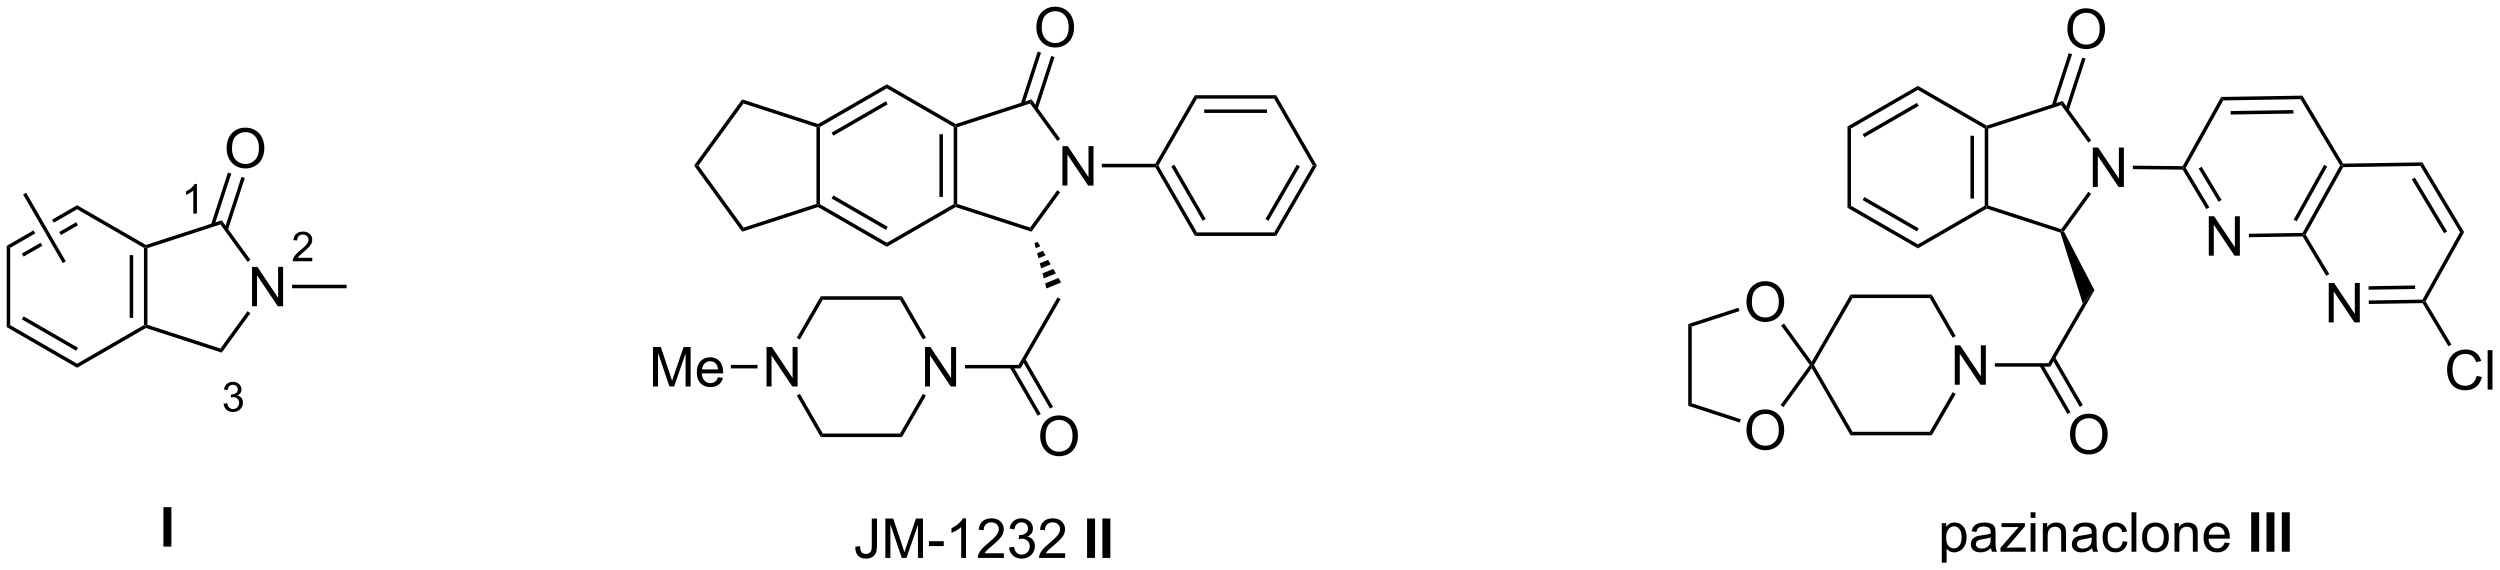 <?xml version="1.0" encoding="UTF-8"?>
<!DOCTYPE svg PUBLIC '-//W3C//DTD SVG 1.0//EN'
          'http://www.w3.org/TR/2001/REC-SVG-20010904/DTD/svg10.dtd'>
<svg stroke-dasharray="none" shape-rendering="auto" xmlns="http://www.w3.org/2000/svg" font-family="'Dialog'" text-rendering="auto" width="996" fill-opacity="1" color-interpolation="auto" color-rendering="auto" preserveAspectRatio="xMidYMid meet" font-size="12px" viewBox="0 0 996 227" fill="black" xmlns:xlink="http://www.w3.org/1999/xlink" stroke="black" image-rendering="auto" stroke-miterlimit="10" stroke-linecap="square" stroke-linejoin="miter" font-style="normal" stroke-width="1" height="227" stroke-dashoffset="0" font-weight="normal" stroke-opacity="1"
><!--Generated by the Batik Graphics2D SVG Generator--><defs id="genericDefs"
  /><g
  ><defs id="defs1"
    ><clipPath clipPathUnits="userSpaceOnUse" id="clipPath1"
      ><path d="M0.633 1.598 L373.999 1.598 L373.999 86.658 L0.633 86.658 L0.633 1.598 Z"
      /></clipPath
      ><clipPath clipPathUnits="userSpaceOnUse" id="clipPath2"
      ><path d="M48.38 67.635 L48.38 150.329 L411.365 150.329 L411.365 67.635 Z"
      /></clipPath
    ></defs
    ><g transform="scale(2.667,2.667) translate(-0.633,-1.598) matrix(1.029,0,0,1.029,-49.131,-67.971)"
    ><path d="M202.595 94.553 L202.595 88.826 L203.374 88.826 L206.381 93.321 L206.381 88.826 L207.108 88.826 L207.108 94.553 L206.329 94.553 L203.321 90.053 L203.321 94.553 L202.595 94.553 Z" stroke="none" clip-path="url(#clipPath2)"
    /></g
    ><g transform="matrix(2.743,0,0,2.743,-132.704,-185.517)"
    ><path d="M198.903 71.646 Q198.903 70.219 199.668 69.414 Q200.434 68.607 201.645 68.607 Q202.437 68.607 203.072 68.987 Q203.71 69.365 204.043 70.042 Q204.38 70.719 204.38 71.578 Q204.38 72.45 204.028 73.138 Q203.676 73.825 203.03 74.18 Q202.387 74.534 201.64 74.534 Q200.833 74.534 200.195 74.143 Q199.559 73.75 199.231 73.075 Q198.903 72.398 198.903 71.646 ZM199.684 71.656 Q199.684 72.693 200.239 73.289 Q200.796 73.883 201.637 73.883 Q202.492 73.883 203.043 73.281 Q203.598 72.68 203.598 71.575 Q203.598 70.875 203.361 70.354 Q203.124 69.833 202.668 69.547 Q202.215 69.258 201.648 69.258 Q200.843 69.258 200.262 69.812 Q199.684 70.365 199.684 71.656 Z" stroke="none" clip-path="url(#clipPath2)"
    /></g
    ><g transform="matrix(2.743,0,0,2.743,-132.704,-185.517)"
    ><path d="M199.462 131.006 Q199.462 129.579 200.228 128.774 Q200.994 127.967 202.204 127.967 Q202.996 127.967 203.631 128.347 Q204.269 128.725 204.603 129.402 Q204.939 130.079 204.939 130.938 Q204.939 131.81 204.587 132.498 Q204.236 133.185 203.59 133.54 Q202.947 133.894 202.199 133.894 Q201.392 133.894 200.754 133.503 Q200.119 133.11 199.79 132.435 Q199.462 131.758 199.462 131.006 ZM200.244 131.016 Q200.244 132.053 200.798 132.649 Q201.356 133.243 202.197 133.243 Q203.051 133.243 203.603 132.641 Q204.157 132.04 204.157 130.935 Q204.157 130.235 203.921 129.714 Q203.684 129.193 203.228 128.907 Q202.775 128.618 202.207 128.618 Q201.402 128.618 200.822 129.173 Q200.244 129.725 200.244 131.016 Z" stroke="none" clip-path="url(#clipPath2)"
    /></g
    ><g transform="matrix(2.743,0,0,2.743,-132.704,-185.517)"
    ><path d="M182.731 123.763 L182.731 118.036 L183.509 118.036 L186.517 122.531 L186.517 118.036 L187.244 118.036 L187.244 123.763 L186.465 123.763 L183.457 119.263 L183.457 123.763 L182.731 123.763 Z" stroke="none" clip-path="url(#clipPath2)"
    /></g
    ><g transform="matrix(2.743,0,0,2.743,-132.704,-185.517)"
    ><path d="M159.713 123.763 L159.713 118.036 L160.492 118.036 L163.5 122.531 L163.5 118.036 L164.226 118.036 L164.226 123.763 L163.448 123.763 L160.44 119.263 L160.44 123.763 L159.713 123.763 Z" stroke="none" clip-path="url(#clipPath2)"
    /></g
    ><g transform="matrix(2.743,0,0,2.743,-132.704,-185.517)"
    ><path d="M143.221 123.763 L143.221 118.036 L144.362 118.036 L145.718 122.091 Q145.906 122.656 145.992 122.937 Q146.088 122.625 146.297 122.02 L147.666 118.036 L148.687 118.036 L148.687 123.763 L147.955 123.763 L147.955 118.968 L146.291 123.763 L145.609 123.763 L143.953 118.888 L143.953 123.763 L143.221 123.763 ZM152.659 122.427 L153.385 122.515 Q153.213 123.153 152.747 123.505 Q152.284 123.856 151.562 123.856 Q150.651 123.856 150.117 123.296 Q149.586 122.734 149.586 121.724 Q149.586 120.677 150.125 120.099 Q150.664 119.52 151.523 119.52 Q152.354 119.52 152.88 120.088 Q153.409 120.653 153.409 121.679 Q153.409 121.742 153.406 121.867 L150.312 121.867 Q150.351 122.552 150.698 122.916 Q151.047 123.278 151.565 123.278 Q151.953 123.278 152.226 123.075 Q152.5 122.872 152.659 122.427 ZM150.351 121.289 L152.666 121.289 Q152.619 120.765 152.401 120.505 Q152.065 120.099 151.531 120.099 Q151.047 120.099 150.716 120.424 Q150.385 120.747 150.351 121.289 Z" stroke="none" clip-path="url(#clipPath2)"
    /></g
    ><g transform="matrix(2.743,0,0,2.743,-132.704,-185.517)"
    ><path d="M177.184 79.875 L177.184 80.464 L167.472 86.071 L167.217 85.924 L167.188 85.646 ZM177.056 82.34 L169.161 86.899 L169.416 87.341 L177.311 82.782 Z" stroke="none" clip-path="url(#clipPath2)"
    /></g
    ><g transform="matrix(2.743,0,0,2.743,-132.704,-185.517)"
    ><path d="M166.962 86.109 L167.217 85.924 L167.472 86.071 L167.472 97.285 L167.217 97.432 L166.962 97.247 Z" stroke="none" clip-path="url(#clipPath2)"
    /></g
    ><g transform="matrix(2.743,0,0,2.743,-132.704,-185.517)"
    ><path d="M167.188 97.71 L167.217 97.432 L167.472 97.285 L177.184 102.892 L177.184 103.481 ZM169.161 96.457 L177.056 101.016 L177.311 100.574 L169.416 96.015 Z" stroke="none" clip-path="url(#clipPath2)"
    /></g
    ><g transform="matrix(2.743,0,0,2.743,-132.704,-185.517)"
    ><path d="M177.184 103.481 L177.184 102.892 L186.895 97.285 L187.15 97.432 L187.18 97.71 Z" stroke="none" clip-path="url(#clipPath2)"
    /></g
    ><g transform="matrix(2.743,0,0,2.743,-132.704,-185.517)"
    ><path d="M187.406 97.247 L187.15 97.432 L186.895 97.285 L186.895 86.071 L187.15 85.924 L187.406 86.109 ZM185.334 96.236 L185.334 87.12 L184.824 87.12 L184.824 96.236 Z" stroke="none" clip-path="url(#clipPath2)"
    /></g
    ><g transform="matrix(2.743,0,0,2.743,-132.704,-185.517)"
    ><path d="M187.18 85.646 L187.15 85.924 L186.895 86.071 L177.184 80.464 L177.184 79.875 Z" stroke="none" clip-path="url(#clipPath2)"
    /></g
    ><g transform="matrix(2.743,0,0,2.743,-132.704,-185.517)"
    ><path d="M187.18 97.71 L187.15 97.432 L187.406 97.247 L197.998 100.689 L198.193 101.288 Z" stroke="none" clip-path="url(#clipPath2)"
    /></g
    ><g transform="matrix(2.743,0,0,2.743,-132.704,-185.517)"
    ><path d="M198.193 101.288 L197.998 100.689 L201.942 95.261 L202.355 95.561 Z" stroke="none" clip-path="url(#clipPath2)"
    /></g
    ><g transform="matrix(2.743,0,0,2.743,-132.704,-185.517)"
    ><path d="M202.362 87.804 L201.949 88.104 L197.998 82.667 L198.193 82.067 Z" stroke="none" clip-path="url(#clipPath2)"
    /></g
    ><g transform="matrix(2.743,0,0,2.743,-132.704,-185.517)"
    ><path d="M198.193 82.067 L197.998 82.667 L187.406 86.109 L187.15 85.924 L187.18 85.646 Z" stroke="none" clip-path="url(#clipPath2)"
    /></g
    ><g transform="matrix(2.743,0,0,2.743,-132.704,-185.517)"
    ><path d="M167.188 85.646 L167.217 85.924 L166.962 86.109 L156.369 82.667 L156.174 82.067 Z" stroke="none" clip-path="url(#clipPath2)"
    /></g
    ><g transform="matrix(2.743,0,0,2.743,-132.704,-185.517)"
    ><path d="M156.174 82.067 L156.369 82.667 L149.822 91.678 L149.191 91.678 Z" stroke="none" clip-path="url(#clipPath2)"
    /></g
    ><g transform="matrix(2.743,0,0,2.743,-132.704,-185.517)"
    ><path d="M149.191 91.678 L149.822 91.678 L156.369 100.689 L156.174 101.288 Z" stroke="none" clip-path="url(#clipPath2)"
    /></g
    ><g transform="matrix(2.743,0,0,2.743,-132.704,-185.517)"
    ><path d="M156.174 101.288 L156.369 100.689 L166.962 97.247 L167.217 97.432 L167.188 97.71 Z" stroke="none" clip-path="url(#clipPath2)"
    /></g
    ><g transform="matrix(2.743,0,0,2.743,-132.704,-185.517)"
    ><path d="M199.088 83.478 L201.544 75.92 L201.059 75.763 L198.603 83.321 ZM197.125 82.84 L199.581 75.282 L199.095 75.125 L196.64 82.683 Z" stroke="none" clip-path="url(#clipPath2)"
    /></g
    ><g transform="matrix(2.743,0,0,2.743,-132.704,-185.517)"
    ><path d="M208.414 91.933 L208.414 91.423 L216.182 91.423 L216.329 91.678 L216.182 91.933 Z" stroke="none" clip-path="url(#clipPath2)"
    /></g
    ><g transform="matrix(2.743,0,0,2.743,-132.704,-185.517)"
    ><path d="M216.182 91.933 L216.329 91.678 L216.624 91.678 L222.231 101.39 L221.936 101.9 ZM218.5 91.805 L223.059 99.701 L223.5 99.446 L218.942 91.55 Z" stroke="none" clip-path="url(#clipPath2)"
    /></g
    ><g transform="matrix(2.743,0,0,2.743,-132.704,-185.517)"
    ><path d="M221.936 101.9 L222.231 101.39 L233.445 101.39 L233.739 101.9 Z" stroke="none" clip-path="url(#clipPath2)"
    /></g
    ><g transform="matrix(2.743,0,0,2.743,-132.704,-185.517)"
    ><path d="M233.739 101.9 L233.445 101.39 L239.052 91.678 L239.641 91.678 ZM232.617 99.701 L237.175 91.805 L236.734 91.55 L232.175 99.446 Z" stroke="none" clip-path="url(#clipPath2)"
    /></g
    ><g transform="matrix(2.743,0,0,2.743,-132.704,-185.517)"
    ><path d="M239.641 91.678 L239.052 91.678 L233.445 81.966 L233.739 81.456 Z" stroke="none" clip-path="url(#clipPath2)"
    /></g
    ><g transform="matrix(2.743,0,0,2.743,-132.704,-185.517)"
    ><path d="M233.739 81.456 L233.445 81.966 L222.231 81.966 L221.936 81.456 ZM232.396 83.528 L223.28 83.528 L223.28 84.038 L232.396 84.038 Z" stroke="none" clip-path="url(#clipPath2)"
    /></g
    ><g transform="matrix(2.743,0,0,2.743,-132.704,-185.517)"
    ><path d="M221.936 81.456 L222.231 81.966 L216.624 91.678 L216.329 91.678 L216.182 91.423 Z" stroke="none" clip-path="url(#clipPath2)"
    /></g
    ><g transform="matrix(2.743,0,0,2.743,-132.704,-185.517)"
    ><path d="M201.978 110.828 L202.42 111.083 L196.612 121.143 L196.318 120.632 Z" stroke="none" clip-path="url(#clipPath2)"
    /></g
    ><g transform="matrix(2.743,0,0,2.743,-132.704,-185.517)"
    ><path d="M195.052 121.015 L199.094 128.015 L199.536 127.76 L195.494 120.76 ZM196.84 119.983 L200.881 126.983 L201.323 126.728 L197.282 119.728 Z" stroke="none" clip-path="url(#clipPath2)"
    /></g
    ><g transform="matrix(2.743,0,0,2.743,-132.704,-185.517)"
    ><path d="M196.318 120.632 L196.612 121.143 L188.55 121.143 L188.55 120.632 Z" stroke="none" clip-path="url(#clipPath2)"
    /></g
    ><g transform="matrix(2.743,0,0,2.743,-132.704,-185.517)"
    ><path d="M182.416 124.846 L182.858 125.101 L179.389 131.109 L179.095 130.599 Z" stroke="none" clip-path="url(#clipPath2)"
    /></g
    ><g transform="matrix(2.743,0,0,2.743,-132.704,-185.517)"
    ><path d="M179.095 130.599 L179.389 131.109 L167.586 131.109 L167.881 130.599 Z" stroke="none" clip-path="url(#clipPath2)"
    /></g
    ><g transform="matrix(2.743,0,0,2.743,-132.704,-185.517)"
    ><path d="M167.881 130.599 L167.586 131.109 L164.111 125.091 L164.553 124.836 Z" stroke="none" clip-path="url(#clipPath2)"
    /></g
    ><g transform="matrix(2.743,0,0,2.743,-132.704,-185.517)"
    ><path d="M164.547 116.949 L164.105 116.694 L167.586 110.666 L167.881 111.176 Z" stroke="none" clip-path="url(#clipPath2)"
    /></g
    ><g transform="matrix(2.743,0,0,2.743,-132.704,-185.517)"
    ><path d="M167.881 111.176 L167.586 110.666 L179.389 110.666 L179.095 111.176 Z" stroke="none" clip-path="url(#clipPath2)"
    /></g
    ><g transform="matrix(2.743,0,0,2.743,-132.704,-185.517)"
    ><path d="M179.095 111.176 L179.389 110.666 L182.864 116.684 L182.422 116.939 Z" stroke="none" clip-path="url(#clipPath2)"
    /></g
    ><g transform="matrix(2.743,0,0,2.743,-132.704,-185.517)"
    ><path d="M158.409 120.632 L158.409 121.143 L154.526 121.143 L154.526 120.632 Z" stroke="none" clip-path="url(#clipPath2)"
    /></g
    ><g transform="matrix(2.743,0,0,2.743,-132.704,-185.517)"
    ><path d="M352.344 94.783 L352.344 89.056 L353.123 89.056 L356.131 93.551 L356.131 89.056 L356.857 89.056 L356.857 94.783 L356.079 94.783 L353.071 90.283 L353.071 94.783 L352.344 94.783 Z" stroke="none" clip-path="url(#clipPath2)"
    /></g
    ><g transform="matrix(2.743,0,0,2.743,-132.704,-185.517)"
    ><path d="M348.652 71.876 Q348.652 70.449 349.418 69.644 Q350.184 68.837 351.394 68.837 Q352.186 68.837 352.822 69.217 Q353.46 69.595 353.793 70.272 Q354.129 70.949 354.129 71.808 Q354.129 72.681 353.777 73.368 Q353.426 74.056 352.78 74.41 Q352.137 74.764 351.389 74.764 Q350.582 74.764 349.944 74.373 Q349.309 73.98 348.981 73.306 Q348.652 72.629 348.652 71.876 ZM349.434 71.886 Q349.434 72.923 349.988 73.519 Q350.546 74.113 351.387 74.113 Q352.241 74.113 352.793 73.511 Q353.348 72.91 353.348 71.806 Q353.348 71.105 353.111 70.584 Q352.874 70.063 352.418 69.777 Q351.965 69.488 351.397 69.488 Q350.592 69.488 350.012 70.043 Q349.434 70.595 349.434 71.886 Z" stroke="none" clip-path="url(#clipPath2)"
    /></g
    ><g transform="matrix(2.743,0,0,2.743,-132.704,-185.517)"
    ><path d="M369.19 104.77 L369.19 99.044 L369.969 99.044 L372.977 103.539 L372.977 99.044 L373.703 99.044 L373.703 104.77 L372.925 104.77 L369.917 100.27 L369.917 104.77 L369.19 104.77 Z" stroke="none" clip-path="url(#clipPath2)"
    /></g
    ><g transform="matrix(2.743,0,0,2.743,-132.704,-185.517)"
    ><path d="M349.029 130.756 Q349.029 129.329 349.794 128.525 Q350.56 127.717 351.771 127.717 Q352.562 127.717 353.198 128.098 Q353.836 128.475 354.169 129.152 Q354.505 129.829 354.505 130.689 Q354.505 131.561 354.154 132.249 Q353.802 132.936 353.156 133.29 Q352.513 133.644 351.766 133.644 Q350.958 133.644 350.32 133.254 Q349.685 132.861 349.357 132.186 Q349.029 131.509 349.029 130.756 ZM349.81 130.767 Q349.81 131.803 350.365 132.4 Q350.922 132.993 351.763 132.993 Q352.617 132.993 353.169 132.392 Q353.724 131.79 353.724 130.686 Q353.724 129.986 353.487 129.465 Q353.25 128.944 352.794 128.657 Q352.341 128.368 351.773 128.368 Q350.969 128.368 350.388 128.923 Q349.81 129.475 349.81 130.767 Z" stroke="none" clip-path="url(#clipPath2)"
    /></g
    ><g transform="matrix(2.743,0,0,2.743,-132.704,-185.517)"
    ><path d="M332.297 123.513 L332.297 117.787 L333.075 117.787 L336.083 122.281 L336.083 117.787 L336.81 117.787 L336.81 123.513 L336.031 123.513 L333.023 119.013 L333.023 123.513 L332.297 123.513 Z" stroke="none" clip-path="url(#clipPath2)"
    /></g
    ><g transform="matrix(2.743,0,0,2.743,-132.704,-185.517)"
    ><path d="M386.61 114.461 L386.61 108.735 L387.388 108.735 L390.396 113.23 L390.396 108.735 L391.123 108.735 L391.123 114.461 L390.344 114.461 L387.336 109.961 L387.336 114.461 L386.61 114.461 Z" stroke="none" clip-path="url(#clipPath2)"
    /></g
    ><g transform="matrix(2.743,0,0,2.743,-132.704,-185.517)"
    ><path d="M408.103 122.21 L408.861 122.4 Q408.624 123.335 408.004 123.827 Q407.384 124.316 406.491 124.316 Q405.564 124.316 404.983 123.939 Q404.405 123.561 404.1 122.847 Q403.798 122.131 403.798 121.311 Q403.798 120.415 404.139 119.751 Q404.483 119.085 405.113 118.738 Q405.744 118.392 406.501 118.392 Q407.361 118.392 407.947 118.829 Q408.533 119.267 408.764 120.061 L408.017 120.236 Q407.819 119.611 407.439 119.327 Q407.061 119.04 406.486 119.04 Q405.827 119.04 405.382 119.358 Q404.939 119.673 404.759 120.207 Q404.579 120.741 404.579 121.306 Q404.579 122.038 404.793 122.582 Q405.007 123.126 405.454 123.397 Q405.905 123.665 406.428 123.665 Q407.064 123.665 407.504 123.298 Q407.947 122.931 408.103 122.21 ZM409.69 124.217 L409.69 118.491 L410.393 118.491 L410.393 124.217 L409.69 124.217 Z" stroke="none" clip-path="url(#clipPath2)"
    /></g
    ><g transform="matrix(2.743,0,0,2.743,-132.704,-185.517)"
    ><path d="M302.043 130.135 Q302.043 128.708 302.809 127.903 Q303.575 127.096 304.786 127.096 Q305.577 127.096 306.213 127.476 Q306.851 127.854 307.184 128.531 Q307.52 129.208 307.52 130.067 Q307.52 130.94 307.168 131.627 Q306.817 132.315 306.171 132.669 Q305.528 133.023 304.781 133.023 Q303.973 133.023 303.335 132.632 Q302.7 132.239 302.372 131.565 Q302.043 130.887 302.043 130.135 ZM302.825 130.145 Q302.825 131.182 303.38 131.778 Q303.937 132.372 304.778 132.372 Q305.632 132.372 306.184 131.77 Q306.739 131.169 306.739 130.065 Q306.739 129.364 306.502 128.843 Q306.265 128.322 305.809 128.036 Q305.356 127.747 304.788 127.747 Q303.984 127.747 303.403 128.302 Q302.825 128.854 302.825 130.145 Z" stroke="none" clip-path="url(#clipPath2)"
    /></g
    ><g transform="matrix(2.743,0,0,2.743,-132.704,-185.517)"
    ><path d="M302.043 111.513 Q302.043 110.086 302.809 109.282 Q303.575 108.475 304.786 108.475 Q305.577 108.475 306.213 108.855 Q306.851 109.232 307.184 109.909 Q307.52 110.586 307.52 111.446 Q307.52 112.318 307.168 113.006 Q306.817 113.693 306.171 114.047 Q305.528 114.402 304.781 114.402 Q303.973 114.402 303.335 114.011 Q302.7 113.618 302.372 112.943 Q302.043 112.266 302.043 111.513 ZM302.825 111.524 Q302.825 112.56 303.38 113.157 Q303.937 113.751 304.778 113.751 Q305.632 113.751 306.184 113.149 Q306.739 112.547 306.739 111.443 Q306.739 110.743 306.502 110.222 Q306.265 109.701 305.809 109.415 Q305.356 109.126 304.788 109.126 Q303.984 109.126 303.403 109.68 Q302.825 110.232 302.825 111.524 Z" stroke="none" clip-path="url(#clipPath2)"
    /></g
    ><g transform="matrix(2.743,0,0,2.743,-132.704,-185.517)"
    ><path d="M326.933 80.105 L326.933 80.694 L317.221 86.301 L316.711 86.007 ZM326.805 82.57 L318.91 87.129 L319.165 87.571 L327.061 83.012 Z" stroke="none" clip-path="url(#clipPath2)"
    /></g
    ><g transform="matrix(2.743,0,0,2.743,-132.704,-185.517)"
    ><path d="M316.711 86.007 L317.221 86.301 L317.221 97.515 L316.711 97.81 Z" stroke="none" clip-path="url(#clipPath2)"
    /></g
    ><g transform="matrix(2.743,0,0,2.743,-132.704,-185.517)"
    ><path d="M316.711 97.81 L317.221 97.515 L326.933 103.122 L326.933 103.711 ZM318.91 96.687 L326.805 101.246 L327.061 100.804 L319.165 96.246 Z" stroke="none" clip-path="url(#clipPath2)"
    /></g
    ><g transform="matrix(2.743,0,0,2.743,-132.704,-185.517)"
    ><path d="M326.933 103.711 L326.933 103.122 L336.645 97.515 L336.9 97.662 L336.929 97.94 Z" stroke="none" clip-path="url(#clipPath2)"
    /></g
    ><g transform="matrix(2.743,0,0,2.743,-132.704,-185.517)"
    ><path d="M337.155 97.477 L336.9 97.662 L336.645 97.515 L336.645 86.301 L336.9 86.154 L337.155 86.339 ZM335.083 96.466 L335.083 87.35 L334.573 87.35 L334.573 96.466 Z" stroke="none" clip-path="url(#clipPath2)"
    /></g
    ><g transform="matrix(2.743,0,0,2.743,-132.704,-185.517)"
    ><path d="M336.929 85.876 L336.9 86.154 L336.645 86.301 L326.933 80.694 L326.933 80.105 Z" stroke="none" clip-path="url(#clipPath2)"
    /></g
    ><g transform="matrix(2.743,0,0,2.743,-132.704,-185.517)"
    ><path d="M336.929 97.94 L336.9 97.662 L337.155 97.477 L347.748 100.919 L347.845 101.219 L347.642 101.421 Z" stroke="none" clip-path="url(#clipPath2)"
    /></g
    ><g transform="matrix(2.743,0,0,2.743,-132.704,-185.517)"
    ><path d="M348.144 101.242 L347.845 101.219 L347.748 100.919 L351.692 95.491 L352.104 95.791 Z" stroke="none" clip-path="url(#clipPath2)"
    /></g
    ><g transform="matrix(2.743,0,0,2.743,-132.704,-185.517)"
    ><path d="M352.111 88.034 L351.698 88.334 L347.748 82.897 L347.943 82.297 Z" stroke="none" clip-path="url(#clipPath2)"
    /></g
    ><g transform="matrix(2.743,0,0,2.743,-132.704,-185.517)"
    ><path d="M347.943 82.297 L347.748 82.897 L337.155 86.339 L336.9 86.154 L336.929 85.876 Z" stroke="none" clip-path="url(#clipPath2)"
    /></g
    ><g transform="matrix(2.743,0,0,2.743,-132.704,-185.517)"
    ><path d="M348.838 83.708 L351.293 76.15 L350.808 75.993 L348.353 83.551 ZM346.874 83.07 L349.33 75.513 L348.845 75.355 L346.389 82.913 Z" stroke="none" clip-path="url(#clipPath2)"
    /></g
    ><g transform="matrix(2.743,0,0,2.743,-132.704,-185.517)"
    ><path d="M365.398 92.275 L365.544 92.022 L365.838 92.017 L369.267 97.743 L368.829 98.005 ZM367.717 92.115 L370.607 96.941 L371.044 96.679 L368.154 91.852 Z" stroke="none" clip-path="url(#clipPath2)"
    /></g
    ><g transform="matrix(2.743,0,0,2.743,-132.704,-185.517)"
    ><path d="M375.014 102.094 L375.006 101.584 L382.812 101.46 L382.963 101.712 L382.82 101.97 Z" stroke="none" clip-path="url(#clipPath2)"
    /></g
    ><g transform="matrix(2.743,0,0,2.743,-132.704,-185.517)"
    ><path d="M383.258 101.708 L382.963 101.712 L382.812 101.46 L388.263 91.66 L388.558 91.655 L388.709 91.908 ZM381.957 99.784 L386.389 91.817 L385.943 91.569 L381.511 99.536 Z" stroke="none" clip-path="url(#clipPath2)"
    /></g
    ><g transform="matrix(2.743,0,0,2.743,-132.704,-185.517)"
    ><path d="M388.701 91.398 L388.558 91.655 L388.263 91.66 L382.503 82.039 L382.789 81.524 Z" stroke="none" clip-path="url(#clipPath2)"
    /></g
    ><g transform="matrix(2.743,0,0,2.743,-132.704,-185.517)"
    ><path d="M382.789 81.524 L382.503 82.039 L371.29 82.217 L370.988 81.712 ZM381.479 83.617 L372.364 83.762 L372.372 84.272 L381.487 84.127 Z" stroke="none" clip-path="url(#clipPath2)"
    /></g
    ><g transform="matrix(2.743,0,0,2.743,-132.704,-185.517)"
    ><path d="M370.988 81.712 L371.29 82.217 L365.838 92.017 L365.544 92.022 L365.395 91.765 Z" stroke="none" clip-path="url(#clipPath2)"
    /></g
    ><g transform="matrix(2.743,0,0,2.743,-132.704,-185.517)"
    ><path d="M350.884 111.723 L352.585 109.797 L346.178 120.893 L345.884 120.383 Z" stroke="none" clip-path="url(#clipPath2)"
    /></g
    ><g transform="matrix(2.743,0,0,2.743,-132.704,-185.517)"
    ><path d="M344.618 120.766 L348.66 127.766 L349.102 127.511 L345.06 120.511 ZM346.406 119.734 L350.448 126.734 L350.89 126.479 L346.848 119.478 Z" stroke="none" clip-path="url(#clipPath2)"
    /></g
    ><g transform="matrix(2.743,0,0,2.743,-132.704,-185.517)"
    ><path d="M345.884 120.383 L346.178 120.893 L338.116 120.893 L338.116 120.383 Z" stroke="none" clip-path="url(#clipPath2)"
    /></g
    ><g transform="matrix(2.743,0,0,2.743,-132.704,-185.517)"
    ><path d="M331.983 124.596 L332.425 124.852 L328.955 130.86 L328.661 130.35 Z" stroke="none" clip-path="url(#clipPath2)"
    /></g
    ><g transform="matrix(2.743,0,0,2.743,-132.704,-185.517)"
    ><path d="M328.661 130.35 L328.955 130.86 L317.152 130.86 L317.447 130.35 Z" stroke="none" clip-path="url(#clipPath2)"
    /></g
    ><g transform="matrix(2.743,0,0,2.743,-132.704,-185.517)"
    ><path d="M317.447 130.35 L317.152 130.86 L311.521 121.106 L311.545 120.638 L311.84 120.638 Z" stroke="none" clip-path="url(#clipPath2)"
    /></g
    ><g transform="matrix(2.743,0,0,2.743,-132.704,-185.517)"
    ><path d="M311.84 120.638 L311.545 120.638 L311.521 120.171 L317.152 110.416 L317.447 110.927 Z" stroke="none" clip-path="url(#clipPath2)"
    /></g
    ><g transform="matrix(2.743,0,0,2.743,-132.704,-185.517)"
    ><path d="M317.447 110.927 L317.152 110.416 L328.955 110.416 L328.661 110.927 Z" stroke="none" clip-path="url(#clipPath2)"
    /></g
    ><g transform="matrix(2.743,0,0,2.743,-132.704,-185.517)"
    ><path d="M328.661 110.927 L328.955 110.416 L332.43 116.435 L331.988 116.69 Z" stroke="none" clip-path="url(#clipPath2)"
    /></g
    ><g transform="matrix(2.743,0,0,2.743,-132.704,-185.517)"
    ><path d="M382.82 101.97 L382.963 101.712 L383.258 101.708 L386.687 107.434 L386.249 107.696 Z" stroke="none" clip-path="url(#clipPath2)"
    /></g
    ><g transform="matrix(2.743,0,0,2.743,-132.704,-185.517)"
    ><path d="M392.433 111.785 L392.425 111.275 L400.231 111.15 L400.383 111.403 L400.24 111.66 ZM392.4 109.713 L399.158 109.606 L399.15 109.095 L392.392 109.203 Z" stroke="none" clip-path="url(#clipPath2)"
    /></g
    ><g transform="matrix(2.743,0,0,2.743,-132.704,-185.517)"
    ><path d="M400.677 111.398 L400.383 111.403 L400.231 111.15 L405.683 101.35 L406.272 101.341 Z" stroke="none" clip-path="url(#clipPath2)"
    /></g
    ><g transform="matrix(2.743,0,0,2.743,-132.704,-185.517)"
    ><path d="M406.272 101.341 L405.683 101.35 L399.922 91.729 L400.208 91.214 ZM403.805 101.253 L399.121 93.431 L398.683 93.693 L403.367 101.515 Z" stroke="none" clip-path="url(#clipPath2)"
    /></g
    ><g transform="matrix(2.743,0,0,2.743,-132.704,-185.517)"
    ><path d="M400.208 91.214 L399.922 91.729 L388.709 91.908 L388.558 91.655 L388.701 91.398 Z" stroke="none" clip-path="url(#clipPath2)"
    /></g
    ><g transform="matrix(2.743,0,0,2.743,-132.704,-185.517)"
    ><path d="M400.24 111.66 L400.383 111.403 L400.677 111.398 L404.435 117.673 L403.997 117.935 Z" stroke="none" clip-path="url(#clipPath2)"
    /></g
    ><g transform="matrix(2.743,0,0,2.743,-132.704,-185.517)"
    ><path d="M311.23 120.638 L311.545 120.638 L311.521 121.106 L307.409 126.765 L306.996 126.465 Z" stroke="none" clip-path="url(#clipPath2)"
    /></g
    ><g transform="matrix(2.743,0,0,2.743,-132.704,-185.517)"
    ><path d="M301.215 128.522 L301.057 129.007 L293.58 126.578 L294.09 126.207 Z" stroke="none" clip-path="url(#clipPath2)"
    /></g
    ><g transform="matrix(2.743,0,0,2.743,-132.704,-185.517)"
    ><path d="M294.09 126.207 L293.58 126.578 L293.58 114.699 L294.09 115.069 Z" stroke="none" clip-path="url(#clipPath2)"
    /></g
    ><g transform="matrix(2.743,0,0,2.743,-132.704,-185.517)"
    ><path d="M294.09 115.069 L293.58 114.699 L300.873 112.329 L301.031 112.814 Z" stroke="none" clip-path="url(#clipPath2)"
    /></g
    ><g transform="matrix(2.743,0,0,2.743,-132.704,-185.517)"
    ><path d="M307.075 114.92 L307.488 114.62 L311.521 120.171 L311.545 120.638 L311.23 120.638 Z" stroke="none" clip-path="url(#clipPath2)"
    /></g
    ><g transform="matrix(2.743,0,0,2.743,-132.704,-185.517)"
    ><path d="M172.608 147.042 L173.29 146.949 Q173.319 147.605 173.537 147.847 Q173.756 148.089 174.142 148.089 Q174.428 148.089 174.634 147.959 Q174.842 147.826 174.92 147.602 Q174.998 147.378 174.998 146.886 L174.998 142.941 L175.756 142.941 L175.756 146.842 Q175.756 147.561 175.582 147.957 Q175.407 148.35 175.03 148.558 Q174.655 148.766 174.147 148.766 Q173.392 148.766 172.99 148.332 Q172.592 147.897 172.608 147.042 ZM176.97 148.667 L176.97 142.941 L178.11 142.941 L179.467 146.996 Q179.655 147.561 179.74 147.842 Q179.837 147.53 180.045 146.925 L181.415 142.941 L182.436 142.941 L182.436 148.667 L181.704 148.667 L181.704 143.873 L180.04 148.667 L179.358 148.667 L177.701 143.792 L177.701 148.667 L176.97 148.667 ZM183.295 146.949 L183.295 146.24 L185.454 146.24 L185.454 146.949 L183.295 146.949 ZM188.686 148.667 L187.983 148.667 L187.983 144.186 Q187.727 144.428 187.316 144.67 Q186.905 144.912 186.576 145.035 L186.576 144.355 Q187.165 144.076 187.605 143.683 Q188.048 143.287 188.233 142.917 L188.686 142.917 L188.686 148.667 ZM194.182 147.99 L194.182 148.667 L190.395 148.667 Q190.388 148.412 190.479 148.178 Q190.622 147.792 190.94 147.417 Q191.26 147.042 191.862 146.55 Q192.794 145.785 193.122 145.337 Q193.45 144.889 193.45 144.49 Q193.45 144.074 193.151 143.787 Q192.854 143.498 192.372 143.498 Q191.864 143.498 191.56 143.803 Q191.255 144.108 191.252 144.647 L190.528 144.574 Q190.604 143.764 191.088 143.342 Q191.572 142.917 192.388 142.917 Q193.213 142.917 193.692 143.376 Q194.174 143.832 194.174 144.506 Q194.174 144.85 194.033 145.183 Q193.893 145.514 193.565 145.881 Q193.239 146.248 192.481 146.889 Q191.849 147.42 191.669 147.61 Q191.489 147.8 191.372 147.99 L194.182 147.99 ZM194.938 147.155 L195.642 147.061 Q195.764 147.66 196.053 147.923 Q196.345 148.186 196.764 148.186 Q197.259 148.186 197.6 147.842 Q197.944 147.498 197.944 146.99 Q197.944 146.506 197.626 146.194 Q197.311 145.878 196.821 145.878 Q196.623 145.878 196.326 145.957 L196.405 145.339 Q196.475 145.347 196.517 145.347 Q196.967 145.347 197.326 145.113 Q197.686 144.878 197.686 144.389 Q197.686 144.003 197.423 143.751 Q197.162 143.496 196.748 143.496 Q196.337 143.496 196.063 143.753 Q195.79 144.011 195.712 144.527 L195.009 144.402 Q195.139 143.694 195.595 143.305 Q196.053 142.917 196.733 142.917 Q197.201 142.917 197.595 143.118 Q197.99 143.319 198.199 143.667 Q198.407 144.014 198.407 144.405 Q198.407 144.777 198.207 145.082 Q198.009 145.386 197.618 145.566 Q198.126 145.683 198.407 146.053 Q198.688 146.42 198.688 146.975 Q198.688 147.725 198.142 148.248 Q197.595 148.769 196.759 148.769 Q196.006 148.769 195.506 148.321 Q195.009 147.871 194.938 147.155 ZM203.08 147.99 L203.08 148.667 L199.294 148.667 Q199.286 148.412 199.377 148.178 Q199.52 147.792 199.838 147.417 Q200.158 147.042 200.76 146.55 Q201.692 145.785 202.02 145.337 Q202.349 144.889 202.349 144.49 Q202.349 144.074 202.049 143.787 Q201.752 143.498 201.27 143.498 Q200.763 143.498 200.458 143.803 Q200.153 144.108 200.151 144.647 L199.427 144.574 Q199.502 143.764 199.987 143.342 Q200.471 142.917 201.286 142.917 Q202.112 142.917 202.591 143.376 Q203.072 143.832 203.072 144.506 Q203.072 144.85 202.932 145.183 Q202.791 145.514 202.463 145.881 Q202.138 146.248 201.38 146.889 Q200.747 147.42 200.567 147.61 Q200.388 147.8 200.27 147.99 L203.08 147.99 Z" stroke="none" clip-path="url(#clipPath2)"
    /></g
    ><g transform="matrix(2.743,0,0,2.743,-132.704,-185.517)"
    ><path d="M206.27 148.667 L206.27 142.941 L207.427 142.941 L207.427 148.667 L206.27 148.667 ZM208.493 148.667 L208.493 142.941 L209.649 142.941 L209.649 148.667 L208.493 148.667 Z" stroke="none" clip-path="url(#clipPath2)"
    /></g
    ><g transform="matrix(2.743,0,0,2.743,-132.704,-185.517)"
    ><path d="M330.408 149.357 L330.408 143.618 L331.049 143.618 L331.049 144.157 Q331.276 143.839 331.559 143.683 Q331.846 143.524 332.252 143.524 Q332.783 143.524 333.19 143.797 Q333.596 144.071 333.802 144.568 Q334.01 145.065 334.01 145.659 Q334.01 146.297 333.781 146.808 Q333.552 147.315 333.117 147.589 Q332.682 147.86 332.2 147.86 Q331.848 147.86 331.57 147.711 Q331.291 147.563 331.111 147.336 L331.111 149.357 L330.408 149.357 ZM331.044 145.714 Q331.044 146.516 331.367 146.899 Q331.692 147.282 332.153 147.282 Q332.622 147.282 332.955 146.886 Q333.291 146.487 333.291 145.657 Q333.291 144.862 332.963 144.469 Q332.637 144.073 332.184 144.073 Q331.736 144.073 331.39 144.495 Q331.044 144.914 331.044 145.714 ZM337.563 147.253 Q337.173 147.586 336.811 147.724 Q336.451 147.86 336.037 147.86 Q335.352 147.86 334.985 147.526 Q334.618 147.19 334.618 146.672 Q334.618 146.368 334.756 146.115 Q334.897 145.862 335.121 145.711 Q335.344 145.558 335.626 145.48 Q335.834 145.425 336.251 145.375 Q337.102 145.274 337.506 145.133 Q337.509 144.987 337.509 144.948 Q337.509 144.519 337.311 144.344 Q337.04 144.105 336.509 144.105 Q336.014 144.105 335.777 144.279 Q335.54 144.453 335.428 144.894 L334.74 144.8 Q334.834 144.36 335.048 144.089 Q335.264 143.815 335.67 143.67 Q336.076 143.524 336.61 143.524 Q337.141 143.524 337.472 143.649 Q337.805 143.774 337.962 143.964 Q338.118 144.151 338.18 144.44 Q338.217 144.62 338.217 145.089 L338.217 146.026 Q338.217 147.008 338.261 147.269 Q338.305 147.526 338.438 147.766 L337.704 147.766 Q337.594 147.547 337.563 147.253 ZM337.506 145.683 Q337.123 145.839 336.358 145.948 Q335.923 146.011 335.743 146.089 Q335.563 146.167 335.464 146.318 Q335.368 146.469 335.368 146.651 Q335.368 146.933 335.582 147.12 Q335.795 147.308 336.204 147.308 Q336.61 147.308 336.925 147.131 Q337.243 146.953 337.391 146.644 Q337.506 146.407 337.506 145.94 L337.506 145.683 ZM338.934 147.766 L338.934 147.196 L341.575 144.164 Q341.127 144.188 340.783 144.188 L339.091 144.188 L339.091 143.618 L342.481 143.618 L342.481 144.081 L340.236 146.714 L339.802 147.196 Q340.276 147.159 340.69 147.159 L342.606 147.159 L342.606 147.766 L338.934 147.766 ZM343.309 142.847 L343.309 142.039 L344.012 142.039 L344.012 142.847 L343.309 142.847 ZM343.309 147.766 L343.309 143.618 L344.012 143.618 L344.012 147.766 L343.309 147.766 ZM345.084 147.766 L345.084 143.618 L345.717 143.618 L345.717 144.206 Q346.173 143.524 347.037 143.524 Q347.412 143.524 347.725 143.659 Q348.04 143.792 348.196 144.011 Q348.352 144.23 348.415 144.532 Q348.454 144.727 348.454 145.214 L348.454 147.766 L347.751 147.766 L347.751 145.243 Q347.751 144.813 347.667 144.599 Q347.587 144.386 347.378 144.261 Q347.17 144.133 346.889 144.133 Q346.438 144.133 346.113 144.42 Q345.787 144.703 345.787 145.5 L345.787 147.766 L345.084 147.766 ZM352.239 147.253 Q351.848 147.586 351.486 147.724 Q351.127 147.86 350.713 147.86 Q350.028 147.86 349.661 147.526 Q349.294 147.19 349.294 146.672 Q349.294 146.368 349.432 146.115 Q349.572 145.862 349.796 145.711 Q350.02 145.558 350.302 145.48 Q350.51 145.425 350.927 145.375 Q351.778 145.274 352.182 145.133 Q352.184 144.987 352.184 144.948 Q352.184 144.519 351.986 144.344 Q351.716 144.105 351.184 144.105 Q350.69 144.105 350.453 144.279 Q350.216 144.453 350.104 144.894 L349.416 144.8 Q349.51 144.36 349.723 144.089 Q349.94 143.815 350.346 143.67 Q350.752 143.524 351.286 143.524 Q351.817 143.524 352.148 143.649 Q352.481 143.774 352.637 143.964 Q352.794 144.151 352.856 144.44 Q352.893 144.62 352.893 145.089 L352.893 146.026 Q352.893 147.008 352.937 147.269 Q352.981 147.526 353.114 147.766 L352.38 147.766 Q352.27 147.547 352.239 147.253 ZM352.182 145.683 Q351.799 145.839 351.033 145.948 Q350.598 146.011 350.419 146.089 Q350.239 146.167 350.14 146.318 Q350.044 146.469 350.044 146.651 Q350.044 146.933 350.257 147.12 Q350.471 147.308 350.88 147.308 Q351.286 147.308 351.601 147.131 Q351.919 146.953 352.067 146.644 Q352.182 146.407 352.182 145.94 L352.182 145.683 ZM356.688 146.245 L357.381 146.336 Q357.266 147.05 356.8 147.456 Q356.334 147.86 355.654 147.86 Q354.803 147.86 354.285 147.303 Q353.766 146.745 353.766 145.706 Q353.766 145.034 353.988 144.532 Q354.212 144.026 354.667 143.776 Q355.123 143.524 355.657 143.524 Q356.334 143.524 356.764 143.865 Q357.193 144.206 357.313 144.836 L356.631 144.94 Q356.532 144.524 356.285 144.313 Q356.037 144.102 355.686 144.102 Q355.154 144.102 354.821 144.482 Q354.49 144.862 354.49 145.688 Q354.49 146.524 354.811 146.904 Q355.131 147.282 355.647 147.282 Q356.061 147.282 356.337 147.029 Q356.615 146.774 356.688 146.245 ZM357.967 147.766 L357.967 142.039 L358.67 142.039 L358.67 147.766 L357.967 147.766 ZM359.497 145.69 Q359.497 144.539 360.137 143.985 Q360.674 143.524 361.442 143.524 Q362.299 143.524 362.841 144.084 Q363.385 144.644 363.385 145.633 Q363.385 146.433 363.143 146.894 Q362.903 147.352 362.445 147.607 Q361.986 147.86 361.442 147.86 Q360.572 147.86 360.033 147.303 Q359.497 146.743 359.497 145.69 ZM360.221 145.69 Q360.221 146.487 360.567 146.886 Q360.916 147.282 361.442 147.282 Q361.966 147.282 362.312 146.883 Q362.661 146.485 362.661 145.667 Q362.661 144.899 362.312 144.503 Q361.963 144.105 361.442 144.105 Q360.916 144.105 360.567 144.5 Q360.221 144.894 360.221 145.69 ZM364.209 147.766 L364.209 143.618 L364.842 143.618 L364.842 144.206 Q365.298 143.524 366.162 143.524 Q366.537 143.524 366.85 143.659 Q367.165 143.792 367.321 144.011 Q367.477 144.23 367.54 144.532 Q367.579 144.727 367.579 145.214 L367.579 147.766 L366.876 147.766 L366.876 145.243 Q366.876 144.813 366.792 144.599 Q366.712 144.386 366.503 144.261 Q366.295 144.133 366.014 144.133 Q365.563 144.133 365.238 144.42 Q364.912 144.703 364.912 145.5 L364.912 147.766 L364.209 147.766 ZM371.497 146.43 L372.223 146.519 Q372.052 147.157 371.585 147.508 Q371.122 147.86 370.401 147.86 Q369.489 147.86 368.955 147.3 Q368.424 146.737 368.424 145.727 Q368.424 144.68 368.963 144.102 Q369.502 143.524 370.361 143.524 Q371.192 143.524 371.718 144.091 Q372.247 144.657 372.247 145.683 Q372.247 145.745 372.244 145.87 L369.151 145.87 Q369.19 146.555 369.536 146.92 Q369.885 147.282 370.403 147.282 Q370.791 147.282 371.065 147.078 Q371.338 146.875 371.497 146.43 ZM369.19 145.292 L371.505 145.292 Q371.458 144.769 371.239 144.508 Q370.903 144.102 370.369 144.102 Q369.885 144.102 369.554 144.428 Q369.223 144.75 369.19 145.292 Z" stroke="none" clip-path="url(#clipPath2)"
    /></g
    ><g transform="matrix(2.743,0,0,2.743,-132.704,-185.517)"
    ><path d="M375.349 147.766 L375.349 142.039 L376.505 142.039 L376.505 147.766 L375.349 147.766 ZM377.571 147.766 L377.571 142.039 L378.727 142.039 L378.727 147.766 L377.571 147.766 ZM379.794 147.766 L379.794 142.039 L380.95 142.039 L380.95 147.766 L379.794 147.766 Z" stroke="none" clip-path="url(#clipPath2)"
    /></g
    ><g transform="matrix(2.743,0,0,2.743,-132.704,-185.517)"
    ><path d="M84.986 112.118 L84.986 106.391 L85.764 106.391 L88.772 110.886 L88.772 106.391 L89.499 106.391 L89.499 112.118 L88.72 112.118 L85.712 107.618 L85.712 112.118 L84.986 112.118 Z" stroke="none" clip-path="url(#clipPath2)"
    /></g
    ><g transform="matrix(2.743,0,0,2.743,-132.704,-185.517)"
    ><path d="M81.294 89.211 Q81.294 87.784 82.059 86.979 Q82.825 86.172 84.036 86.172 Q84.828 86.172 85.463 86.552 Q86.101 86.93 86.434 87.607 Q86.77 88.284 86.77 89.143 Q86.77 90.016 86.419 90.703 Q86.067 91.391 85.421 91.745 Q84.778 92.099 84.031 92.099 Q83.223 92.099 82.585 91.708 Q81.95 91.315 81.622 90.641 Q81.294 89.963 81.294 89.211 ZM82.075 89.221 Q82.075 90.258 82.63 90.854 Q83.187 91.448 84.028 91.448 Q84.882 91.448 85.434 90.846 Q85.989 90.245 85.989 89.141 Q85.989 88.44 85.752 87.919 Q85.515 87.398 85.059 87.112 Q84.606 86.823 84.038 86.823 Q83.234 86.823 82.653 87.378 Q82.075 87.93 82.075 89.221 Z" stroke="none" clip-path="url(#clipPath2)"
    /></g
    ><g transform="matrix(2.743,0,0,2.743,-132.704,-185.517)"
    ><path d="M59.574 97.44 L55.943 99.537 L55.943 99.537 L56.198 99.978 L56.198 99.978 L59.574 98.029 L59.574 97.44 ZM59.447 99.906 L56.979 101.331 L56.979 101.331 L57.234 101.772 L57.234 101.772 L59.702 100.347 L59.447 99.906 ZM53.242 101.096 L49.352 103.341 L49.863 103.636 L53.498 101.537 L53.498 101.537 L53.242 101.096 ZM54.278 102.89 L51.552 104.464 L51.807 104.906 L54.533 103.331 L54.533 103.331 L54.278 102.89 Z" stroke="none" clip-path="url(#clipPath2)"
    /></g
    ><g transform="matrix(2.743,0,0,2.743,-132.704,-185.517)"
    ><path d="M49.352 103.341 L49.863 103.636 L49.863 114.85 L49.352 115.145 Z" stroke="none" clip-path="url(#clipPath2)"
    /></g
    ><g transform="matrix(2.743,0,0,2.743,-132.704,-185.517)"
    ><path d="M49.352 115.145 L49.863 114.85 L59.574 120.457 L59.574 121.046 ZM51.552 114.022 L59.447 118.581 L59.702 118.139 L51.807 113.581 Z" stroke="none" clip-path="url(#clipPath2)"
    /></g
    ><g transform="matrix(2.743,0,0,2.743,-132.704,-185.517)"
    ><path d="M59.574 121.046 L59.574 120.457 L69.286 114.85 L69.541 114.997 L69.57 115.275 Z" stroke="none" clip-path="url(#clipPath2)"
    /></g
    ><g transform="matrix(2.743,0,0,2.743,-132.704,-185.517)"
    ><path d="M69.796 114.812 L69.541 114.997 L69.286 114.85 L69.286 103.636 L69.541 103.489 L69.796 103.674 ZM67.725 113.801 L67.725 104.685 L67.215 104.685 L67.215 113.801 Z" stroke="none" clip-path="url(#clipPath2)"
    /></g
    ><g transform="matrix(2.743,0,0,2.743,-132.704,-185.517)"
    ><path d="M69.57 103.211 L69.541 103.489 L69.286 103.636 L59.574 98.029 L59.574 97.44 Z" stroke="none" clip-path="url(#clipPath2)"
    /></g
    ><g transform="matrix(2.743,0,0,2.743,-132.704,-185.517)"
    ><path d="M69.57 115.275 L69.541 114.997 L69.796 114.812 L80.389 118.254 L80.584 118.854 Z" stroke="none" clip-path="url(#clipPath2)"
    /></g
    ><g transform="matrix(2.743,0,0,2.743,-132.704,-185.517)"
    ><path d="M80.584 118.854 L80.389 118.254 L84.333 112.826 L84.746 113.126 Z" stroke="none" clip-path="url(#clipPath2)"
    /></g
    ><g transform="matrix(2.743,0,0,2.743,-132.704,-185.517)"
    ><path d="M84.752 105.37 L84.34 105.669 L80.389 100.232 L80.584 99.632 Z" stroke="none" clip-path="url(#clipPath2)"
    /></g
    ><g transform="matrix(2.743,0,0,2.743,-132.704,-185.517)"
    ><path d="M80.584 99.632 L80.389 100.232 L69.796 103.674 L69.541 103.489 L69.57 103.211 Z" stroke="none" clip-path="url(#clipPath2)"
    /></g
    ><g transform="matrix(2.743,0,0,2.743,-132.704,-185.517)"
    ><path d="M81.479 101.043 L83.935 93.485 L83.45 93.328 L80.994 100.886 ZM79.516 100.406 L81.972 92.847 L81.486 92.69 L79.031 100.248 Z" stroke="none" clip-path="url(#clipPath2)"
    /></g
    ><g transform="matrix(2.743,0,0,2.743,-132.704,-185.517)"
    ><path d="M90.805 109.498 L90.805 108.988 L98.72 108.988 L98.72 109.498 Z" stroke="none" clip-path="url(#clipPath2)"
    /></g
    ><g transform="matrix(2.743,0,0,2.743,-132.704,-185.517)"
    ><path d="M57.933 105.591 L57.491 105.846 L51.737 95.879 L52.178 95.624 Z" stroke="none" clip-path="url(#clipPath2)"
    /></g
    ><g transform="matrix(2.743,0,0,2.743,-132.704,-185.517)"
    ><path d="M76.981 98.66 L76.454 98.66 L76.454 95.299 Q76.262 95.481 75.954 95.662 Q75.645 95.844 75.399 95.936 L75.399 95.426 Q75.84 95.217 76.171 94.922 Q76.502 94.625 76.641 94.348 L76.981 94.348 L76.981 98.66 Z" stroke="none" clip-path="url(#clipPath2)"
    /></g
    ><g transform="matrix(2.743,0,0,2.743,-132.704,-185.517)"
    ><path d="M93.734 105.072 L93.734 105.58 L90.895 105.58 Q90.889 105.389 90.957 105.213 Q91.065 104.924 91.303 104.642 Q91.543 104.361 91.994 103.992 Q92.694 103.418 92.94 103.082 Q93.186 102.746 93.186 102.447 Q93.186 102.135 92.961 101.92 Q92.738 101.703 92.377 101.703 Q91.996 101.703 91.768 101.932 Q91.539 102.16 91.537 102.564 L90.994 102.51 Q91.051 101.902 91.414 101.586 Q91.778 101.267 92.389 101.267 Q93.008 101.267 93.367 101.611 Q93.729 101.953 93.729 102.459 Q93.729 102.717 93.623 102.967 Q93.518 103.215 93.272 103.49 Q93.028 103.766 92.459 104.246 Q91.984 104.644 91.85 104.787 Q91.715 104.93 91.627 105.072 L93.734 105.072 Z" stroke="none" clip-path="url(#clipPath2)"
    /></g
    ><g transform="matrix(2.743,0,0,2.743,-132.704,-185.517)"
    ><path d="M80.852 126.269 L81.379 126.198 Q81.471 126.647 81.688 126.845 Q81.906 127.042 82.221 127.042 Q82.592 127.042 82.848 126.784 Q83.106 126.526 83.106 126.145 Q83.106 125.782 82.867 125.548 Q82.631 125.311 82.264 125.311 Q82.115 125.311 81.893 125.37 L81.951 124.907 Q82.004 124.913 82.035 124.913 Q82.373 124.913 82.643 124.737 Q82.912 124.561 82.912 124.194 Q82.912 123.905 82.715 123.716 Q82.52 123.524 82.209 123.524 Q81.901 123.524 81.695 123.718 Q81.49 123.911 81.432 124.298 L80.904 124.204 Q81.002 123.673 81.344 123.382 Q81.688 123.091 82.198 123.091 Q82.549 123.091 82.844 123.241 Q83.141 123.392 83.297 123.653 Q83.453 123.913 83.453 124.206 Q83.453 124.485 83.303 124.714 Q83.154 124.942 82.862 125.077 Q83.242 125.165 83.453 125.442 Q83.664 125.718 83.664 126.134 Q83.664 126.696 83.254 127.089 Q82.844 127.48 82.217 127.48 Q81.653 127.48 81.278 127.144 Q80.904 126.806 80.852 126.269 Z" stroke="none" clip-path="url(#clipPath2)"
    /></g
    ><g transform="matrix(2.743,0,0,2.743,-132.704,-185.517)"
    ><path d="M199.098 102.752 L199.476 103.409 L198.82 103.678 L198.626 102.947 ZM199.853 104.064 L200.231 104.72 L199.207 105.142 L199.013 104.41 ZM200.609 105.376 L200.986 106.032 L199.594 106.606 L199.401 105.874 ZM201.364 106.688 L201.742 107.344 L199.982 108.069 L199.788 107.337 ZM202.119 108 L202.497 108.656 L200.369 109.532 L200.175 108.801 Z" stroke="none" clip-path="url(#clipPath2)"
    /></g
    ><g transform="matrix(2.743,0,0,2.743,-132.704,-185.517)"
    ><path d="M347.642 101.421 L347.845 101.219 L348.144 101.242 L352.585 109.797 L350.884 111.723 Z" stroke="none" clip-path="url(#clipPath2)"
    /></g
    ><g transform="matrix(2.743,0,0,2.743,-132.704,-185.517)"
    ><path d="M358.161 92.2 L358.166 91.69 L365.395 91.765 L365.544 92.022 L365.398 92.275 Z" stroke="none" clip-path="url(#clipPath2)"
    /></g
    ><g transform="matrix(2.743,0,0,2.743,-132.704,-185.517)"
    ><path d="M72.115 147.021 L72.115 141.295 L73.271 141.295 L73.271 147.021 L72.115 147.021 Z" stroke="none" clip-path="url(#clipPath2)"
    /></g
  ></g
></svg
>

